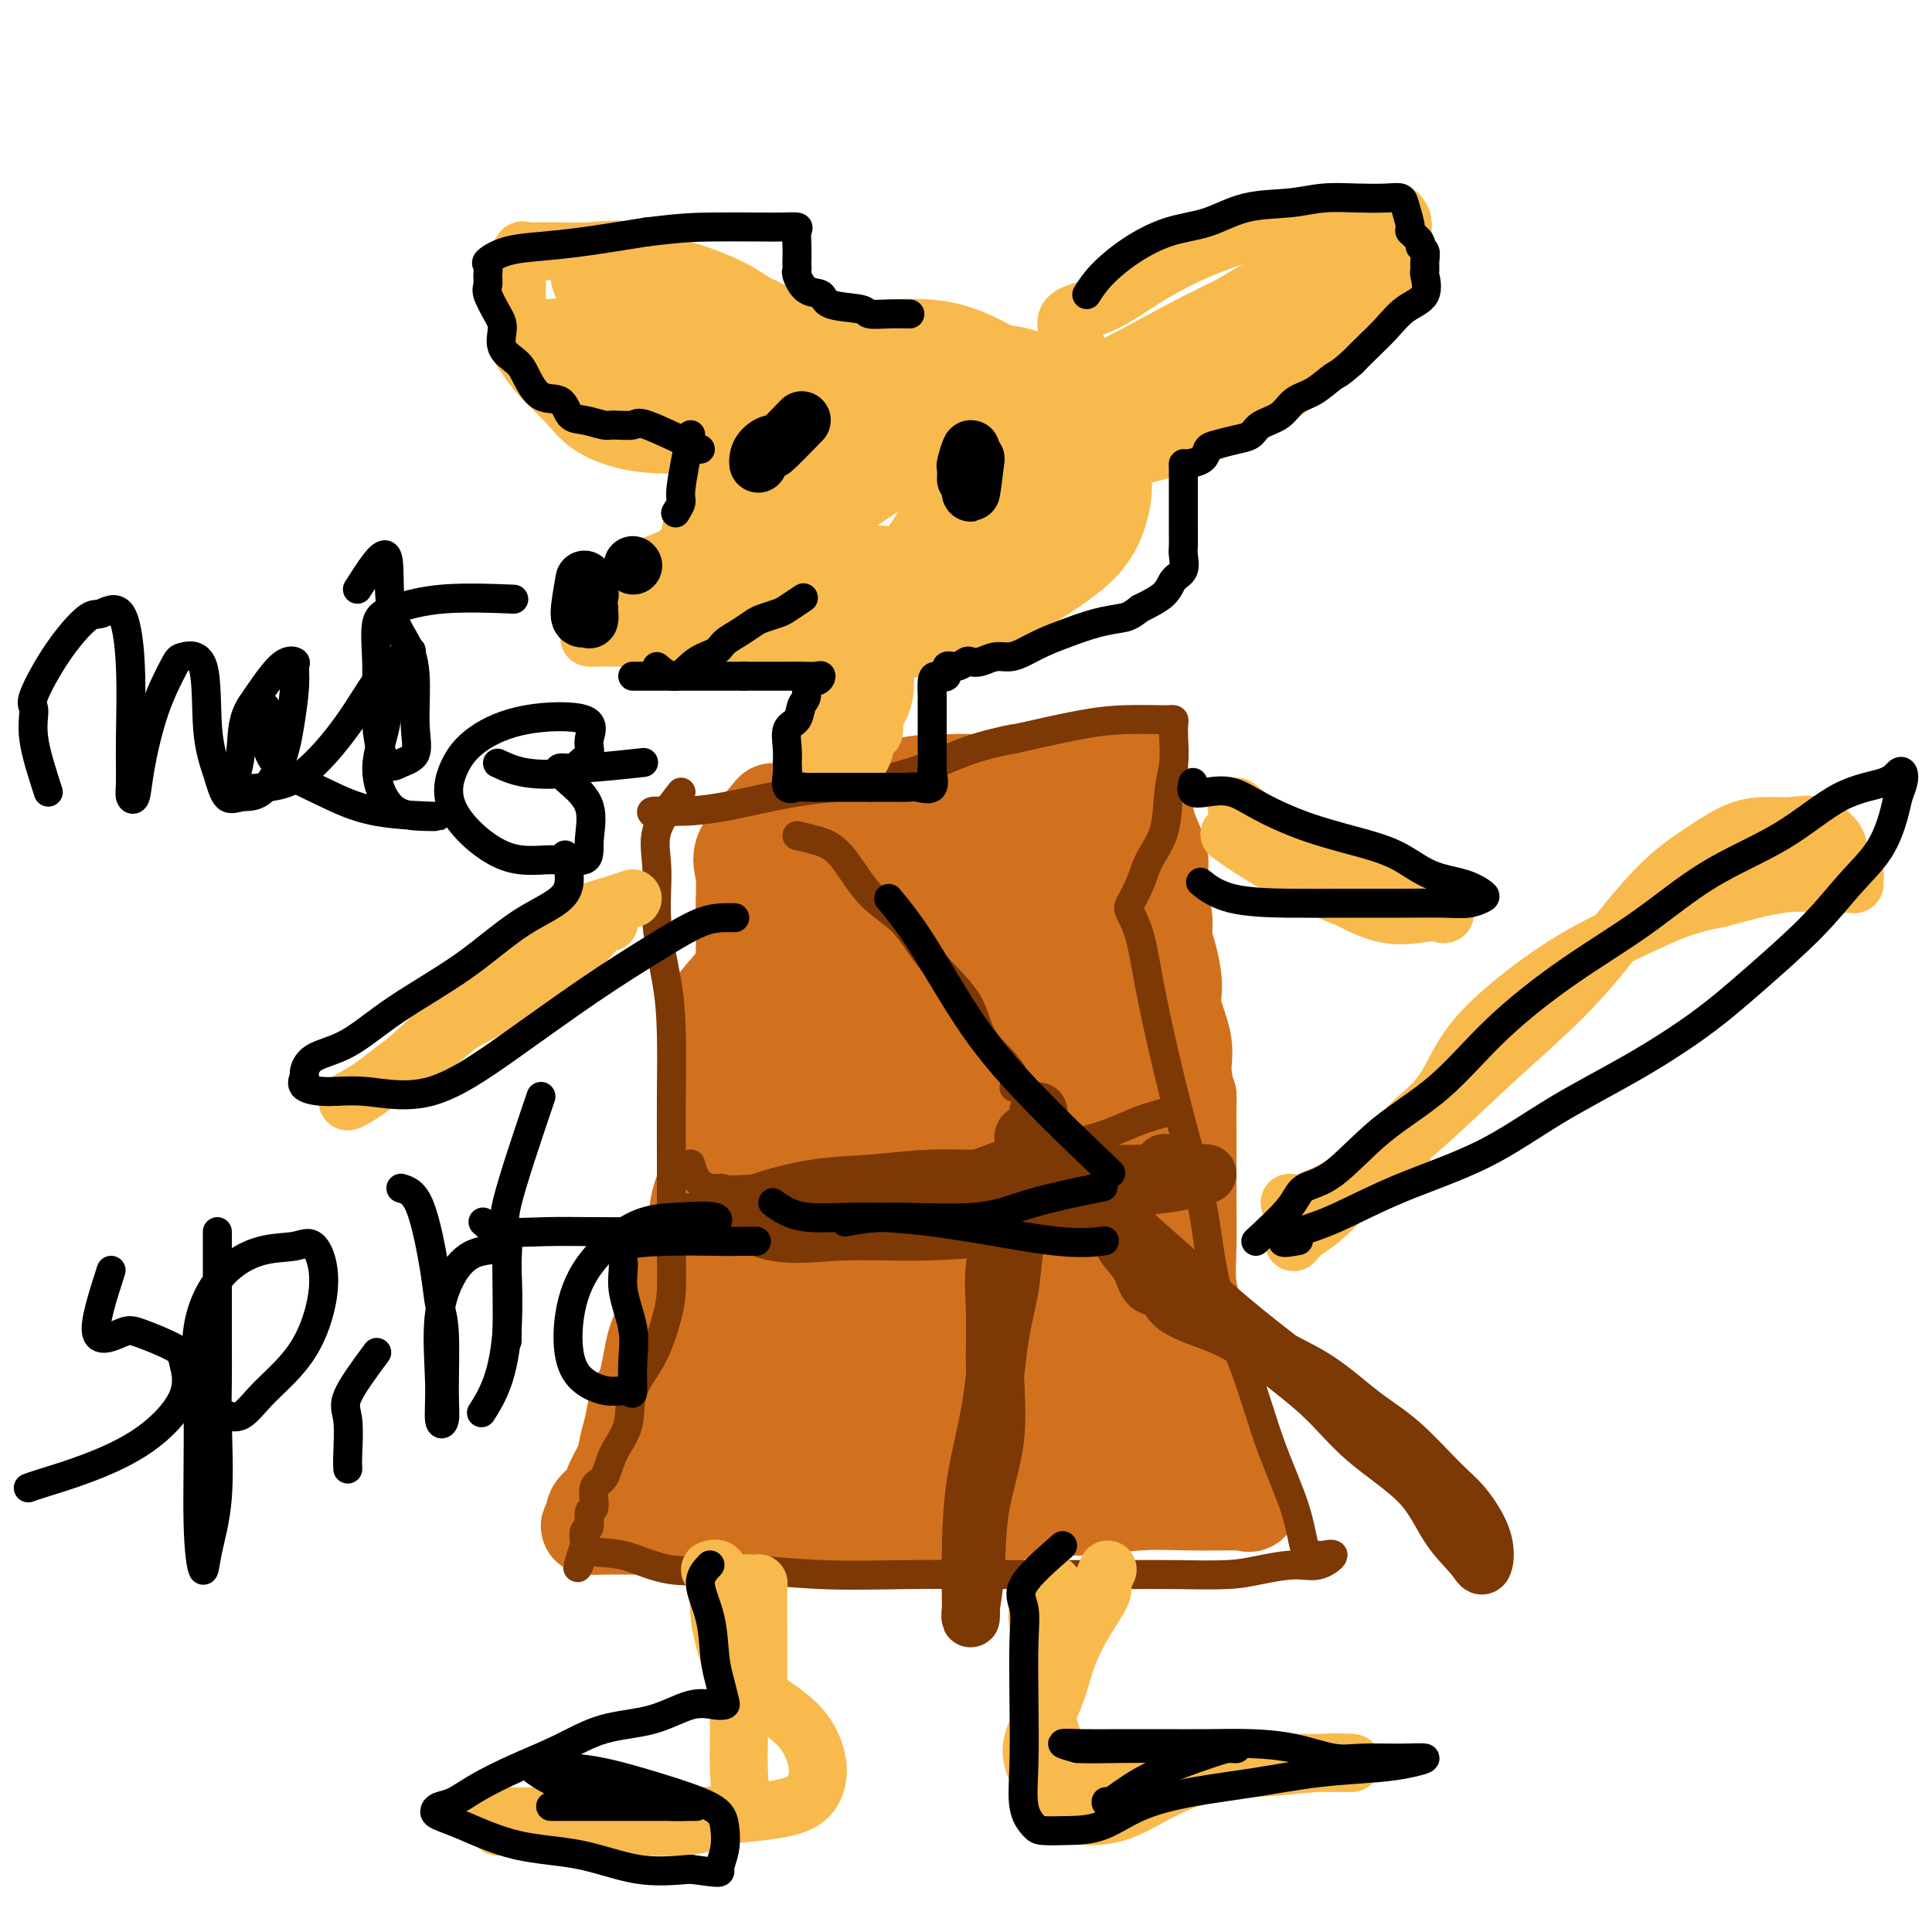 <svg viewBox='0 0 400 400' version='1.1' xmlns='http://www.w3.org/2000/svg' xmlns:xlink='http://www.w3.org/1999/xlink'><g fill='none' stroke='#D2711D' stroke-width='20' stroke-linecap='round' stroke-linejoin='round'><path d='M160,168c-2.538,2.996 -5.076,5.993 -6,8c-0.924,2.007 -0.235,3.025 0,5c0.235,1.975 0.017,4.906 0,8c-0.017,3.094 0.168,6.349 0,9c-0.168,2.651 -0.689,4.696 -1,7c-0.311,2.304 -0.412,4.866 -1,7c-0.588,2.134 -1.662,3.841 -2,6c-0.338,2.159 0.060,4.771 0,7c-0.060,2.229 -0.580,4.077 -1,6c-0.420,1.923 -0.742,3.921 -1,6c-0.258,2.079 -0.454,4.238 -1,6c-0.546,1.762 -1.443,3.128 -2,5c-0.557,1.872 -0.775,4.249 -1,6c-0.225,1.751 -0.456,2.876 -1,4c-0.544,1.124 -1.402,2.245 -2,3c-0.598,0.755 -0.938,1.143 -1,2c-0.062,0.857 0.152,2.185 0,3c-0.152,0.815 -0.671,1.119 -1,2c-0.329,0.881 -0.470,2.339 -1,4c-0.530,1.661 -1.450,3.524 -2,5c-0.550,1.476 -0.728,2.565 -1,4c-0.272,1.435 -0.636,3.218 -1,5'/><path d='M134,286c-2.417,7.306 -1.961,4.071 -2,4c-0.039,-0.071 -0.574,3.021 -1,5c-0.426,1.979 -0.743,2.844 -1,4c-0.257,1.156 -0.455,2.603 -1,4c-0.545,1.397 -1.437,2.745 -2,4c-0.563,1.255 -0.798,2.417 -1,3c-0.202,0.583 -0.372,0.587 -1,1c-0.628,0.413 -1.715,1.235 -2,2c-0.285,0.765 0.233,1.473 0,2c-0.233,0.527 -1.216,0.873 -1,1c0.216,0.127 1.631,0.034 3,0c1.369,-0.034 2.692,-0.009 4,0c1.308,0.009 2.601,0.002 5,0c2.399,-0.002 5.904,-0.001 9,0c3.096,0.001 5.781,0.000 9,0c3.219,-0.000 6.971,-0.000 11,0c4.029,0.000 8.336,0.000 12,0c3.664,-0.000 6.687,-0.000 9,0c2.313,0.000 3.918,0.001 6,0c2.082,-0.001 4.642,-0.002 6,0c1.358,0.002 1.513,0.009 2,0c0.487,-0.009 1.306,-0.033 2,0c0.694,0.033 1.264,0.124 2,0c0.736,-0.124 1.639,-0.464 3,-1c1.361,-0.536 3.181,-1.268 5,-2'/><path d='M210,313c3.078,-0.707 5.772,-0.974 8,-1c2.228,-0.026 3.991,0.189 7,0c3.009,-0.189 7.266,-0.784 11,-1c3.734,-0.216 6.946,-0.055 10,0c3.054,0.055 5.950,0.004 8,0c2.050,-0.004 3.253,0.039 4,0c0.747,-0.039 1.037,-0.159 1,0c-0.037,0.159 -0.400,0.599 -1,0c-0.600,-0.599 -1.437,-2.236 -2,-4c-0.563,-1.764 -0.854,-3.654 -2,-6c-1.146,-2.346 -3.148,-5.149 -4,-8c-0.852,-2.851 -0.554,-5.750 -1,-8c-0.446,-2.250 -1.636,-3.851 -2,-6c-0.364,-2.149 0.099,-4.846 0,-7c-0.099,-2.154 -0.758,-3.765 -1,-6c-0.242,-2.235 -0.065,-5.094 0,-8c0.065,-2.906 0.017,-5.859 0,-9c-0.017,-3.141 -0.005,-6.469 0,-9c0.005,-2.531 0.002,-4.266 0,-6'/><path d='M246,234c-0.085,-8.315 0.202,-6.602 0,-7c-0.202,-0.398 -0.894,-2.907 -1,-5c-0.106,-2.093 0.374,-3.770 0,-6c-0.374,-2.230 -1.602,-5.012 -2,-7c-0.398,-1.988 0.033,-3.181 0,-5c-0.033,-1.819 -0.531,-4.265 -1,-6c-0.469,-1.735 -0.908,-2.760 -1,-4c-0.092,-1.240 0.165,-2.697 0,-4c-0.165,-1.303 -0.752,-2.453 -1,-4c-0.248,-1.547 -0.156,-3.492 0,-5c0.156,-1.508 0.377,-2.577 0,-4c-0.377,-1.423 -1.353,-3.198 -2,-5c-0.647,-1.802 -0.965,-3.632 -1,-5c-0.035,-1.368 0.212,-2.276 0,-3c-0.212,-0.724 -0.882,-1.266 -1,-2c-0.118,-0.734 0.316,-1.661 0,-2c-0.316,-0.339 -1.380,-0.091 -2,0c-0.620,0.091 -0.794,0.024 -1,0c-0.206,-0.024 -0.444,-0.007 -1,0c-0.556,0.007 -1.432,0.002 -2,0c-0.568,-0.002 -0.830,-0.001 -1,0c-0.170,0.001 -0.249,0.001 -1,0c-0.751,-0.001 -2.174,-0.002 -3,0c-0.826,0.002 -1.056,0.008 -2,0c-0.944,-0.008 -2.601,-0.030 -4,0c-1.399,0.030 -2.541,0.113 -4,0c-1.459,-0.113 -3.236,-0.423 -5,0c-1.764,0.423 -3.514,1.577 -5,2c-1.486,0.423 -2.708,0.114 -4,0c-1.292,-0.114 -2.655,-0.033 -4,0c-1.345,0.033 -2.673,0.016 -4,0'/><path d='M193,162c-7.198,0.531 -3.692,0.859 -3,1c0.692,0.141 -1.431,0.094 -3,0c-1.569,-0.094 -2.584,-0.235 -3,0c-0.416,0.235 -0.233,0.848 -1,1c-0.767,0.152 -2.484,-0.155 -3,0c-0.516,0.155 0.170,0.774 0,1c-0.170,0.226 -1.197,0.061 -2,0c-0.803,-0.061 -1.381,-0.018 -2,0c-0.619,0.018 -1.280,0.012 -2,0c-0.720,-0.012 -1.500,-0.031 -2,0c-0.500,0.031 -0.722,0.111 -1,0c-0.278,-0.111 -0.613,-0.415 -1,0c-0.387,0.415 -0.825,1.547 -1,2c-0.175,0.453 -0.088,0.226 0,0'/><path d='M174,172c-2.817,1.648 -5.634,3.296 -7,5c-1.366,1.704 -1.283,3.464 -2,5c-0.717,1.536 -2.236,2.850 -3,4c-0.764,1.150 -0.772,2.138 -1,3c-0.228,0.862 -0.674,1.600 1,0c1.674,-1.600 5.469,-5.537 8,-8c2.531,-2.463 3.799,-3.453 5,-5c1.201,-1.547 2.333,-3.653 1,-2c-1.333,1.653 -5.133,7.064 -9,12c-3.867,4.936 -7.800,9.397 -11,13c-3.200,3.603 -5.666,6.348 -7,8c-1.334,1.652 -1.535,2.211 -2,3c-0.465,0.789 -1.192,1.808 1,0c2.192,-1.808 7.305,-6.442 13,-11c5.695,-4.558 11.973,-9.041 17,-13c5.027,-3.959 8.804,-7.394 12,-10c3.196,-2.606 5.811,-4.381 7,-5c1.189,-0.619 0.950,-0.080 1,0c0.050,0.080 0.388,-0.300 -2,3c-2.388,3.300 -7.502,10.279 -12,16c-4.498,5.721 -8.381,10.183 -12,14c-3.619,3.817 -6.974,6.989 -9,9c-2.026,2.011 -2.722,2.860 -1,1c1.722,-1.860 5.861,-6.430 10,-11'/><path d='M172,203c4.087,-3.837 9.806,-8.429 15,-13c5.194,-4.571 9.865,-9.121 14,-13c4.135,-3.879 7.736,-7.088 10,-9c2.264,-1.912 3.191,-2.529 4,-3c0.809,-0.471 1.498,-0.798 0,2c-1.498,2.798 -5.184,8.720 -10,15c-4.816,6.280 -10.761,12.919 -16,19c-5.239,6.081 -9.772,11.606 -13,16c-3.228,4.394 -5.150,7.657 -6,9c-0.850,1.343 -0.628,0.766 -1,1c-0.372,0.234 -1.337,1.278 1,-1c2.337,-2.278 7.975,-7.878 13,-13c5.025,-5.122 9.435,-9.766 14,-15c4.565,-5.234 9.284,-11.059 14,-16c4.716,-4.941 9.430,-8.999 12,-11c2.570,-2.001 2.996,-1.944 4,-2c1.004,-0.056 2.585,-0.225 0,4c-2.585,4.225 -9.335,12.844 -15,21c-5.665,8.156 -10.244,15.850 -15,23c-4.756,7.150 -9.688,13.755 -13,19c-3.312,5.245 -5.005,9.128 -5,10c0.005,0.872 1.708,-1.267 5,-5c3.292,-3.733 8.173,-9.059 12,-15c3.827,-5.941 6.598,-12.497 9,-18c2.402,-5.503 4.433,-9.952 6,-12c1.567,-2.048 2.668,-1.695 3,-2c0.332,-0.305 -0.107,-1.267 0,2c0.107,3.267 0.760,10.764 0,18c-0.760,7.236 -2.931,14.210 -4,20c-1.069,5.790 -1.034,10.395 -1,15'/><path d='M209,249c-0.715,10.536 -0.001,9.377 0,10c0.001,0.623 -0.710,3.027 0,3c0.710,-0.027 2.842,-2.486 5,-7c2.158,-4.514 4.344,-11.084 6,-19c1.656,-7.916 2.784,-17.177 4,-26c1.216,-8.823 2.522,-17.208 3,-24c0.478,-6.792 0.128,-11.991 0,-12c-0.128,-0.009 -0.034,5.174 0,11c0.034,5.826 0.009,12.297 0,20c-0.009,7.703 -0.002,16.639 0,26c0.002,9.361 0.001,19.146 0,28c-0.001,8.854 -0.000,16.777 0,23c0.000,6.223 -0.000,10.747 0,13c0.000,2.253 0.000,2.236 0,2c-0.000,-0.236 -0.001,-0.690 0,-5c0.001,-4.310 0.003,-12.475 0,-22c-0.003,-9.525 -0.011,-20.410 0,-31c0.011,-10.590 0.041,-20.883 0,-29c-0.041,-8.117 -0.154,-14.056 0,-15c0.154,-0.944 0.574,3.108 0,9c-0.574,5.892 -2.140,13.623 -3,22c-0.860,8.377 -1.012,17.398 -1,26c0.012,8.602 0.187,16.783 0,24c-0.187,7.217 -0.736,13.470 0,17c0.736,3.530 2.758,4.335 4,5c1.242,0.665 1.704,1.188 2,0c0.296,-1.188 0.426,-4.089 1,-9c0.574,-4.911 1.593,-11.832 2,-18c0.407,-6.168 0.204,-11.584 0,-17'/><path d='M232,254c0.365,-8.716 -1.224,-8.507 -2,-9c-0.776,-0.493 -0.739,-1.690 -1,0c-0.261,1.690 -0.820,6.266 -1,12c-0.180,5.734 0.021,12.626 0,18c-0.021,5.374 -0.262,9.231 0,13c0.262,3.769 1.028,7.449 2,9c0.972,1.551 2.150,0.971 3,1c0.850,0.029 1.374,0.666 1,0c-0.374,-0.666 -1.644,-2.635 -4,-5c-2.356,-2.365 -5.797,-5.127 -10,-9c-4.203,-3.873 -9.167,-8.856 -14,-12c-4.833,-3.144 -9.534,-4.448 -14,-5c-4.466,-0.552 -8.697,-0.352 -11,0c-2.303,0.352 -2.678,0.856 -3,3c-0.322,2.144 -0.590,5.928 0,9c0.590,3.072 2.037,5.433 5,7c2.963,1.567 7.440,2.339 11,3c3.560,0.661 6.201,1.211 9,0c2.799,-1.211 5.757,-4.183 7,-8c1.243,-3.817 0.773,-8.480 1,-13c0.227,-4.520 1.153,-8.898 -1,-13c-2.153,-4.102 -7.384,-7.928 -13,-10c-5.616,-2.072 -11.617,-2.389 -17,-2c-5.383,0.389 -10.149,1.484 -14,5c-3.851,3.516 -6.788,9.454 -8,15c-1.212,5.546 -0.698,10.699 -1,16c-0.302,5.301 -1.421,10.751 0,14c1.421,3.249 5.383,4.298 9,5c3.617,0.702 6.891,1.058 10,0c3.109,-1.058 6.055,-3.529 9,-6'/><path d='M185,292c2.752,-3.975 5.131,-10.912 7,-17c1.869,-6.088 3.228,-11.327 4,-18c0.772,-6.673 0.957,-14.781 0,-20c-0.957,-5.219 -3.057,-7.551 -6,-9c-2.943,-1.449 -6.730,-2.015 -10,0c-3.270,2.015 -6.025,6.612 -9,12c-2.975,5.388 -6.172,11.568 -8,18c-1.828,6.432 -2.289,13.117 -3,18c-0.711,4.883 -1.672,7.962 -2,10c-0.328,2.038 -0.023,3.033 2,4c2.023,0.967 5.763,1.906 10,-1c4.237,-2.906 8.970,-9.657 13,-16c4.030,-6.343 7.357,-12.276 9,-19c1.643,-6.724 1.601,-14.238 2,-20c0.399,-5.762 1.238,-9.774 -1,-12c-2.238,-2.226 -7.554,-2.668 -12,-1c-4.446,1.668 -8.021,5.445 -12,11c-3.979,5.555 -8.360,12.886 -12,20c-3.640,7.114 -6.539,14.010 -8,21c-1.461,6.990 -1.484,14.075 -2,19c-0.516,4.925 -1.527,7.691 0,9c1.527,1.309 5.590,1.161 9,1c3.410,-0.161 6.165,-0.334 10,-3c3.835,-2.666 8.750,-7.826 12,-13c3.250,-5.174 4.835,-10.362 6,-14c1.165,-3.638 1.912,-5.726 1,-6c-0.912,-0.274 -3.481,1.267 -7,4c-3.519,2.733 -7.986,6.659 -11,11c-3.014,4.341 -4.575,9.097 -6,12c-1.425,2.903 -2.712,3.951 -4,5'/><path d='M157,298c-1.625,2.850 -0.686,1.476 0,1c0.686,-0.476 1.119,-0.055 4,0c2.881,0.055 8.209,-0.257 14,-2c5.791,-1.743 12.045,-4.916 18,-7c5.955,-2.084 11.612,-3.077 16,-4c4.388,-0.923 7.506,-1.775 9,-2c1.494,-0.225 1.364,0.178 1,0c-0.364,-0.178 -0.962,-0.939 -4,0c-3.038,0.939 -8.517,3.576 -14,6c-5.483,2.424 -10.970,4.636 -16,7c-5.030,2.364 -9.604,4.879 -13,6c-3.396,1.121 -5.613,0.847 -7,1c-1.387,0.153 -1.944,0.732 -2,0c-0.056,-0.732 0.391,-2.774 2,-6c1.609,-3.226 4.382,-7.636 7,-13c2.618,-5.364 5.080,-11.684 7,-18c1.920,-6.316 3.298,-12.630 4,-18c0.702,-5.370 0.727,-9.798 1,-13c0.273,-3.202 0.793,-5.180 0,-6c-0.793,-0.820 -2.900,-0.483 -4,0c-1.100,0.483 -1.193,1.112 -2,4c-0.807,2.888 -2.327,8.034 -3,14c-0.673,5.966 -0.499,12.753 0,20c0.499,7.247 1.324,14.956 3,21c1.676,6.044 4.204,10.424 7,13c2.796,2.576 5.859,3.347 9,4c3.141,0.653 6.358,1.189 9,0c2.642,-1.189 4.708,-4.102 6,-8c1.292,-3.898 1.809,-8.780 2,-13c0.191,-4.220 0.054,-7.777 0,-10c-0.054,-2.223 -0.027,-3.111 0,-4'/><path d='M211,271c0.061,-2.923 -0.787,3.270 -1,8c-0.213,4.730 0.209,7.999 0,11c-0.209,3.001 -1.051,5.736 0,7c1.051,1.264 3.993,1.056 6,1c2.007,-0.056 3.077,0.038 5,0c1.923,-0.038 4.699,-0.208 6,-1c1.301,-0.792 1.127,-2.207 1,-3c-0.127,-0.793 -0.206,-0.966 0,-1c0.206,-0.034 0.699,0.071 -1,0c-1.699,-0.071 -5.590,-0.317 -9,0c-3.410,0.317 -6.341,1.197 -9,2c-2.659,0.803 -5.047,1.527 -6,2c-0.953,0.473 -0.472,0.694 -1,1c-0.528,0.306 -2.065,0.698 0,-1c2.065,-1.698 7.733,-5.485 10,-7c2.267,-1.515 1.134,-0.757 0,0'/></g>
<g fill='none' stroke='#7C3805' stroke-width='6' stroke-linecap='round' stroke-linejoin='round'><path d='M141,164c-2.127,2.729 -4.255,5.459 -5,8c-0.745,2.541 -0.109,4.895 0,8c0.109,3.105 -0.311,6.963 0,11c0.311,4.037 1.351,8.254 2,12c0.649,3.746 0.906,7.022 1,11c0.094,3.978 0.026,8.657 0,13c-0.026,4.343 -0.009,8.349 0,12c0.009,3.651 0.009,6.947 0,10c-0.009,3.053 -0.028,5.865 0,9c0.028,3.135 0.101,6.595 0,9c-0.101,2.405 -0.377,3.755 -1,6c-0.623,2.245 -1.594,5.386 -3,8c-1.406,2.614 -3.246,4.700 -4,7c-0.754,2.300 -0.421,4.813 -1,7c-0.579,2.187 -2.068,4.047 -3,6c-0.932,1.953 -1.306,3.998 -2,5c-0.694,1.002 -1.706,0.960 -2,2c-0.294,1.040 0.132,3.161 0,4c-0.132,0.839 -0.820,0.396 -1,1c-0.180,0.604 0.148,2.255 0,3c-0.148,0.745 -0.770,0.585 -1,1c-0.230,0.415 -0.066,1.404 0,2c0.066,0.596 0.033,0.798 0,1'/><path d='M121,320c-2.763,8.429 -0.670,3.000 0,1c0.670,-2.000 -0.083,-0.571 1,0c1.083,0.571 4.003,0.282 7,1c2.997,0.718 6.070,2.441 10,3c3.930,0.559 8.716,-0.046 14,0c5.284,0.046 11.067,0.745 17,1c5.933,0.255 12.017,0.068 18,0c5.983,-0.068 11.866,-0.018 17,0c5.134,0.018 9.518,0.002 14,0c4.482,-0.002 9.062,0.009 13,0c3.938,-0.009 7.235,-0.039 11,0c3.765,0.039 7.999,0.146 11,0c3.001,-0.146 4.769,-0.547 7,-1c2.231,-0.453 4.924,-0.959 7,-1c2.076,-0.041 3.534,0.381 5,0c1.466,-0.381 2.939,-1.566 3,-2c0.061,-0.434 -1.291,-0.117 -2,0c-0.709,0.117 -0.774,0.033 -1,0c-0.226,-0.033 -0.613,-0.017 -1,0'/><path d='M272,322c-1.016,-0.129 -1.557,-0.452 -2,-2c-0.443,-1.548 -0.789,-4.322 -2,-8c-1.211,-3.678 -3.289,-8.261 -5,-13c-1.711,-4.739 -3.056,-9.633 -5,-15c-1.944,-5.367 -4.489,-11.208 -6,-17c-1.511,-5.792 -1.990,-11.535 -3,-17c-1.010,-5.465 -2.551,-10.651 -4,-16c-1.449,-5.349 -2.807,-10.860 -4,-16c-1.193,-5.140 -2.222,-9.910 -3,-14c-0.778,-4.090 -1.304,-7.499 -2,-10c-0.696,-2.501 -1.563,-4.094 -2,-5c-0.437,-0.906 -0.444,-1.126 0,-2c0.444,-0.874 1.338,-2.403 2,-4c0.662,-1.597 1.092,-3.263 2,-5c0.908,-1.737 2.296,-3.544 3,-6c0.704,-2.456 0.725,-5.562 1,-8c0.275,-2.438 0.803,-4.208 1,-6c0.197,-1.792 0.063,-3.604 0,-5c-0.063,-1.396 -0.054,-2.374 0,-3c0.054,-0.626 0.152,-0.900 0,-1c-0.152,-0.100 -0.554,-0.025 -1,0c-0.446,0.025 -0.937,0.001 -1,0c-0.063,-0.001 0.303,0.020 -1,0c-1.303,-0.020 -4.274,-0.082 -7,0c-2.726,0.082 -5.207,0.309 -9,1c-3.793,0.691 -8.896,1.845 -14,3'/><path d='M210,153c-8.068,1.375 -11.738,3.311 -16,5c-4.262,1.689 -9.116,3.131 -14,4c-4.884,0.869 -9.799,1.165 -15,2c-5.201,0.835 -10.689,2.210 -15,3c-4.311,0.790 -7.444,0.995 -10,1c-2.556,0.005 -4.534,-0.191 -5,0c-0.466,0.191 0.581,0.769 1,1c0.419,0.231 0.209,0.116 0,0'/><path d='M143,241c0.582,2.125 1.165,4.251 4,5c2.835,0.749 7.923,0.123 13,0c5.077,-0.123 10.141,0.258 15,0c4.859,-0.258 9.511,-1.154 14,-2c4.489,-0.846 8.815,-1.642 13,-3c4.185,-1.358 8.229,-3.278 12,-4c3.771,-0.722 7.268,-0.245 11,-1c3.732,-0.755 7.697,-2.742 11,-4c3.303,-1.258 5.944,-1.788 7,-2c1.056,-0.212 0.528,-0.106 0,0'/></g>
<g fill='none' stroke='#7C3805' stroke-width='12' stroke-linecap='round' stroke-linejoin='round'><path d='M149,249c3.441,2.541 6.882,5.082 11,6c4.118,0.918 8.912,0.213 14,0c5.088,-0.213 10.471,0.066 16,0c5.529,-0.066 11.205,-0.476 16,-1c4.795,-0.524 8.708,-1.163 12,-2c3.292,-0.837 5.964,-1.874 9,-3c3.036,-1.126 6.437,-2.341 9,-3c2.563,-0.659 4.289,-0.763 6,-1c1.711,-0.237 3.406,-0.608 5,-1c1.594,-0.392 3.085,-0.804 3,-1c-0.085,-0.196 -1.748,-0.175 -4,0c-2.252,0.175 -5.093,0.505 -8,1c-2.907,0.495 -5.880,1.156 -9,2c-3.120,0.844 -6.386,1.872 -10,3c-3.614,1.128 -7.578,2.355 -12,3c-4.422,0.645 -9.304,0.709 -14,1c-4.696,0.291 -9.205,0.811 -13,1c-3.795,0.189 -6.876,0.048 -10,0c-3.124,-0.048 -6.291,-0.003 -9,0c-2.709,0.003 -4.960,-0.038 -7,0c-2.040,0.038 -3.869,0.154 -5,0c-1.131,-0.154 -1.566,-0.577 -2,-1'/><path d='M147,253c-9.617,0.148 -3.659,0.019 -2,0c1.659,-0.019 -0.981,0.073 -1,0c-0.019,-0.073 2.582,-0.311 5,-1c2.418,-0.689 4.651,-1.830 8,-3c3.349,-1.170 7.813,-2.370 12,-3c4.187,-0.630 8.098,-0.691 12,-1c3.902,-0.309 7.797,-0.867 12,-1c4.203,-0.133 8.716,0.160 13,0c4.284,-0.160 8.339,-0.773 12,-1c3.661,-0.227 6.928,-0.068 10,0c3.072,0.068 5.947,0.046 8,0c2.053,-0.046 3.282,-0.115 4,0c0.718,0.115 0.924,0.416 1,0c0.076,-0.416 0.022,-1.547 0,-2c-0.022,-0.453 -0.011,-0.226 0,0'/><path d='M209,250c-1.274,4.214 -2.548,8.427 -3,12c-0.452,3.573 -0.082,6.504 0,10c0.082,3.496 -0.125,7.555 0,12c0.125,4.445 0.584,9.274 0,14c-0.584,4.726 -2.209,9.349 -3,14c-0.791,4.651 -0.748,9.328 -1,13c-0.252,3.672 -0.798,6.337 -1,8c-0.202,1.663 -0.058,2.322 0,2c0.058,-0.322 0.032,-1.626 0,-4c-0.032,-2.374 -0.068,-5.818 0,-10c0.068,-4.182 0.242,-9.101 1,-14c0.758,-4.899 2.102,-9.778 3,-15c0.898,-5.222 1.350,-10.785 2,-15c0.650,-4.215 1.499,-7.081 2,-10c0.501,-2.919 0.656,-5.892 1,-8c0.344,-2.108 0.877,-3.350 1,-5c0.123,-1.650 -0.165,-3.707 0,-6c0.165,-2.293 0.782,-4.822 1,-7c0.218,-2.178 0.038,-4.007 0,-5c-0.038,-0.993 0.067,-1.152 0,-1c-0.067,0.152 -0.305,0.615 0,1c0.305,0.385 1.152,0.693 2,1'/><path d='M214,237c2.002,-14.416 0.507,-2.455 0,2c-0.507,4.455 -0.026,1.405 1,1c1.026,-0.405 2.598,1.834 4,3c1.402,1.166 2.635,1.260 5,3c2.365,1.740 5.863,5.126 9,8c3.137,2.874 5.915,5.234 9,8c3.085,2.766 6.478,5.937 10,9c3.522,3.063 7.175,6.019 11,9c3.825,2.981 7.823,5.988 11,9c3.177,3.012 5.534,6.030 9,9c3.466,2.970 8.042,5.894 11,9c2.958,3.106 4.297,6.396 6,9c1.703,2.604 3.768,4.521 5,6c1.232,1.479 1.630,2.518 2,2c0.370,-0.518 0.710,-2.593 0,-5c-0.710,-2.407 -2.472,-5.147 -4,-7c-1.528,-1.853 -2.821,-2.819 -5,-5c-2.179,-2.181 -5.242,-5.578 -8,-8c-2.758,-2.422 -5.211,-3.870 -8,-6c-2.789,-2.130 -5.914,-4.943 -9,-7c-3.086,-2.057 -6.135,-3.357 -9,-5c-2.865,-1.643 -5.548,-3.628 -8,-5c-2.452,-1.372 -4.672,-2.131 -7,-3c-2.328,-0.869 -4.764,-1.850 -6,-3c-1.236,-1.150 -1.273,-2.471 -2,-3c-0.727,-0.529 -2.143,-0.265 -3,-1c-0.857,-0.735 -1.154,-2.467 -2,-4c-0.846,-1.533 -2.242,-2.867 -3,-4c-0.758,-1.133 -0.879,-2.067 -1,-3'/><path d='M232,255c-2.155,-2.714 -2.042,-2.000 -2,-2c0.042,0.000 0.012,-0.714 0,-1c-0.012,-0.286 -0.006,-0.143 0,0'/></g>
<g fill='none' stroke='#7C3805' stroke-width='6' stroke-linecap='round' stroke-linejoin='round'><path d='M165,173c1.259,0.291 2.518,0.581 4,1c1.482,0.419 3.188,0.966 5,3c1.812,2.034 3.730,5.555 6,8c2.270,2.445 4.894,3.816 7,6c2.106,2.184 3.696,5.183 6,8c2.304,2.817 5.321,5.452 7,8c1.679,2.548 2.019,5.009 3,7c0.981,1.991 2.603,3.513 4,5c1.397,1.487 2.568,2.939 3,4c0.432,1.061 0.123,1.732 0,2c-0.123,0.268 -0.062,0.134 0,0'/></g>
<g fill='none' stroke='#F8BA4D' stroke-width='12' stroke-linecap='round' stroke-linejoin='round'><path d='M194,86c-5.485,-5.937 -10.970,-11.874 -14,-14c-3.030,-2.126 -3.604,-0.442 -5,0c-1.396,0.442 -3.615,-0.357 -6,1c-2.385,1.357 -4.935,4.870 -8,8c-3.065,3.130 -6.646,5.876 -9,9c-2.354,3.124 -3.482,6.626 -5,10c-1.518,3.374 -3.424,6.620 -4,10c-0.576,3.380 0.180,6.893 0,10c-0.180,3.107 -1.296,5.808 0,8c1.296,2.192 5.005,3.874 9,5c3.995,1.126 8.276,1.695 13,2c4.724,0.305 9.889,0.346 16,0c6.111,-0.346 13.167,-1.077 19,-3c5.833,-1.923 10.444,-5.036 15,-8c4.556,-2.964 9.059,-5.780 12,-9c2.941,-3.220 4.321,-6.846 5,-10c0.679,-3.154 0.658,-5.836 0,-9c-0.658,-3.164 -1.953,-6.810 -5,-10c-3.047,-3.190 -7.844,-5.925 -13,-9c-5.156,-3.075 -10.669,-6.489 -16,-8c-5.331,-1.511 -10.478,-1.120 -15,-1c-4.522,0.120 -8.419,-0.031 -12,0c-3.581,0.031 -6.846,0.246 -9,2c-2.154,1.754 -3.195,5.049 -4,8c-0.805,2.951 -1.373,5.557 -2,9c-0.627,3.443 -1.314,7.721 -2,12'/><path d='M154,99c-1.196,6.303 -0.187,7.560 0,10c0.187,2.440 -0.447,6.064 0,8c0.447,1.936 1.977,2.184 4,3c2.023,0.816 4.540,2.199 8,3c3.460,0.801 7.862,1.018 12,0c4.138,-1.018 8.012,-3.272 12,-6c3.988,-2.728 8.090,-5.930 12,-9c3.910,-3.070 7.628,-6.006 10,-9c2.372,-2.994 3.398,-6.044 4,-9c0.602,-2.956 0.779,-5.819 0,-8c-0.779,-2.181 -2.515,-3.681 -6,-5c-3.485,-1.319 -8.721,-2.457 -14,-3c-5.279,-0.543 -10.602,-0.491 -15,0c-4.398,0.491 -7.871,1.419 -11,3c-3.129,1.581 -5.913,3.814 -8,7c-2.087,3.186 -3.475,7.325 -4,11c-0.525,3.675 -0.186,6.887 0,10c0.186,3.113 0.220,6.129 0,9c-0.220,2.871 -0.694,5.598 0,8c0.694,2.402 2.556,4.481 5,6c2.444,1.519 5.469,2.480 9,3c3.531,0.520 7.567,0.599 12,0c4.433,-0.599 9.262,-1.876 13,-4c3.738,-2.124 6.386,-5.095 9,-9c2.614,-3.905 5.193,-8.746 6,-12c0.807,-3.254 -0.157,-4.922 0,-7c0.157,-2.078 1.434,-4.565 0,-6c-1.434,-1.435 -5.580,-1.818 -10,-2c-4.420,-0.182 -9.113,-0.164 -13,0c-3.887,0.164 -6.968,0.476 -10,2c-3.032,1.524 -6.016,4.262 -9,7'/><path d='M170,100c-4.085,2.373 -4.798,3.805 -5,6c-0.202,2.195 0.105,5.154 0,8c-0.105,2.846 -0.623,5.581 0,8c0.623,2.419 2.389,4.524 5,6c2.611,1.476 6.069,2.324 10,3c3.931,0.676 8.337,1.180 13,0c4.663,-1.180 9.584,-4.042 14,-8c4.416,-3.958 8.326,-9.010 11,-13c2.674,-3.990 4.113,-6.919 5,-10c0.887,-3.081 1.223,-6.314 0,-8c-1.223,-1.686 -4.005,-1.825 -8,-2c-3.995,-0.175 -9.203,-0.388 -14,0c-4.797,0.388 -9.184,1.375 -13,3c-3.816,1.625 -7.062,3.888 -9,6c-1.938,2.112 -2.567,4.073 -3,6c-0.433,1.927 -0.668,3.821 0,6c0.668,2.179 2.240,4.643 5,6c2.760,1.357 6.710,1.608 11,2c4.290,0.392 8.921,0.926 13,0c4.079,-0.926 7.608,-3.313 11,-6c3.392,-2.687 6.649,-5.674 8,-8c1.351,-2.326 0.798,-3.992 1,-6c0.202,-2.008 1.161,-4.360 -1,-6c-2.161,-1.640 -7.442,-2.569 -13,-3c-5.558,-0.431 -11.394,-0.364 -17,0c-5.606,0.364 -10.983,1.024 -15,3c-4.017,1.976 -6.673,5.267 -9,8c-2.327,2.733 -4.325,4.908 -5,7c-0.675,2.092 -0.028,4.102 0,6c0.028,1.898 -0.563,3.685 1,5c1.563,1.315 5.282,2.157 9,3'/><path d='M175,122c3.451,0.752 7.580,1.131 12,0c4.420,-1.131 9.131,-3.771 13,-7c3.869,-3.229 6.897,-7.046 10,-11c3.103,-3.954 6.280,-8.044 8,-12c1.720,-3.956 1.983,-7.777 1,-11c-0.983,-3.223 -3.211,-5.847 -7,-7c-3.789,-1.153 -9.139,-0.835 -15,-1c-5.861,-0.165 -12.231,-0.812 -17,1c-4.769,1.812 -7.935,6.084 -11,10c-3.065,3.916 -6.028,7.474 -7,11c-0.972,3.526 0.047,7.018 0,10c-0.047,2.982 -1.162,5.454 0,8c1.162,2.546 4.599,5.167 8,6c3.401,0.833 6.765,-0.122 10,0c3.235,0.122 6.340,1.321 10,0c3.660,-1.321 7.873,-5.161 11,-9c3.127,-3.839 5.166,-7.677 6,-11c0.834,-3.323 0.464,-6.130 0,-9c-0.464,-2.870 -1.020,-5.802 -4,-7c-2.980,-1.198 -8.384,-0.663 -13,-1c-4.616,-0.337 -8.443,-1.546 -12,0c-3.557,1.546 -6.845,5.847 -9,10c-2.155,4.153 -3.179,8.159 -4,12c-0.821,3.841 -1.440,7.517 -2,10c-0.560,2.483 -1.060,3.774 0,5c1.060,1.226 3.681,2.387 6,3c2.319,0.613 4.337,0.678 7,0c2.663,-0.678 5.972,-2.099 9,-5c3.028,-2.901 5.777,-7.281 8,-11c2.223,-3.719 3.921,-6.777 5,-9c1.079,-2.223 1.540,-3.612 2,-5'/><path d='M200,92c2.382,-4.052 0.836,-1.682 0,-1c-0.836,0.682 -0.964,-0.323 -2,0c-1.036,0.323 -2.982,1.972 -6,4c-3.018,2.028 -7.108,4.433 -11,7c-3.892,2.567 -7.587,5.297 -11,8c-3.413,2.703 -6.544,5.378 -10,7c-3.456,1.622 -7.237,2.189 -10,3c-2.763,0.811 -4.510,1.865 -6,3c-1.490,1.135 -2.724,2.349 -4,3c-1.276,0.651 -2.593,0.738 -4,1c-1.407,0.262 -2.904,0.697 -4,1c-1.096,0.303 -1.792,0.473 -3,1c-1.208,0.527 -2.928,1.409 -4,2c-1.072,0.591 -1.498,0.890 -2,1c-0.502,0.110 -1.082,0.031 -1,0c0.082,-0.031 0.825,-0.015 3,0c2.175,0.015 5.783,0.028 10,0c4.217,-0.028 9.042,-0.096 15,-1c5.958,-0.904 13.049,-2.642 19,-4c5.951,-1.358 10.763,-2.336 15,-4c4.237,-1.664 7.901,-4.014 10,-5c2.099,-0.986 2.634,-0.606 3,-1c0.366,-0.394 0.564,-1.560 0,-2c-0.564,-0.440 -1.892,-0.154 -4,0c-2.108,0.154 -4.998,0.175 -8,0c-3.002,-0.175 -6.116,-0.547 -10,0c-3.884,0.547 -8.538,2.013 -13,4c-4.462,1.987 -8.731,4.493 -13,7'/><path d='M149,126c-5.909,2.196 -7.680,2.185 -10,3c-2.320,0.815 -5.189,2.455 -7,3c-1.811,0.545 -2.563,-0.006 -2,0c0.563,0.006 2.443,0.570 4,0c1.557,-0.570 2.791,-2.273 5,-4c2.209,-1.727 5.393,-3.476 8,-5c2.607,-1.524 4.639,-2.821 7,-5c2.361,-2.179 5.052,-5.238 7,-7c1.948,-1.762 3.153,-2.226 4,-3c0.847,-0.774 1.336,-1.856 2,-3c0.664,-1.144 1.503,-2.348 2,-3c0.497,-0.652 0.651,-0.751 0,-1c-0.651,-0.249 -2.106,-0.647 -4,0c-1.894,0.647 -4.226,2.341 -7,4c-2.774,1.659 -5.989,3.284 -9,5c-3.011,1.716 -5.817,3.522 -9,5c-3.183,1.478 -6.741,2.629 -9,4c-2.259,1.371 -3.217,2.961 -4,4c-0.783,1.039 -1.391,1.528 -1,1c0.391,-0.528 1.782,-2.072 5,-4c3.218,-1.928 8.265,-4.238 13,-7c4.735,-2.762 9.159,-5.974 14,-9c4.841,-3.026 10.097,-5.864 14,-8c3.903,-2.136 6.451,-3.568 9,-5'/><path d='M181,91c9.161,-5.603 5.063,-3.611 3,-3c-2.063,0.611 -2.092,-0.157 -4,0c-1.908,0.157 -5.695,1.241 -9,3c-3.305,1.759 -6.128,4.195 -9,6c-2.872,1.805 -5.794,2.981 -8,5c-2.206,2.019 -3.698,4.881 -6,7c-2.302,2.119 -5.415,3.495 -7,5c-1.585,1.505 -1.643,3.138 -2,4c-0.357,0.862 -1.013,0.953 -1,1c0.013,0.047 0.696,0.051 2,-1c1.304,-1.051 3.230,-3.157 4,-4c0.770,-0.843 0.385,-0.421 0,0'/><path d='M170,75c-2.919,-3.533 -5.837,-7.067 -8,-9c-2.163,-1.933 -3.570,-2.267 -5,-3c-1.430,-0.733 -2.882,-1.867 -5,-3c-2.118,-1.133 -4.901,-2.265 -7,-3c-2.099,-0.735 -3.515,-1.072 -6,-2c-2.485,-0.928 -6.038,-2.447 -9,-3c-2.962,-0.553 -5.333,-0.142 -8,0c-2.667,0.142 -5.629,0.013 -8,0c-2.371,-0.013 -4.152,0.088 -5,0c-0.848,-0.088 -0.763,-0.367 -1,0c-0.237,0.367 -0.795,1.380 -1,2c-0.205,0.620 -0.058,0.846 0,2c0.058,1.154 0.027,3.234 0,5c-0.027,1.766 -0.050,3.218 0,5c0.050,1.782 0.174,3.896 1,6c0.826,2.104 2.353,4.200 4,6c1.647,1.800 3.414,3.306 5,5c1.586,1.694 2.993,3.577 5,5c2.007,1.423 4.616,2.385 7,3c2.384,0.615 4.544,0.882 7,1c2.456,0.118 5.208,0.088 8,0c2.792,-0.088 5.624,-0.234 8,-1c2.376,-0.766 4.297,-2.154 6,-3c1.703,-0.846 3.189,-1.151 4,-2c0.811,-0.849 0.946,-2.243 1,-3c0.054,-0.757 0.027,-0.879 0,-1'/><path d='M163,82c1.658,-2.052 0.302,-2.681 -2,-3c-2.302,-0.319 -5.552,-0.328 -9,-1c-3.448,-0.672 -7.094,-2.007 -11,-3c-3.906,-0.993 -8.070,-1.642 -12,-2c-3.930,-0.358 -7.625,-0.423 -11,-1c-3.375,-0.577 -6.429,-1.666 -8,-2c-1.571,-0.334 -1.659,0.085 -2,0c-0.341,-0.085 -0.934,-0.675 -1,0c-0.066,0.675 0.394,2.614 3,5c2.606,2.386 7.359,5.217 11,8c3.641,2.783 6.169,5.517 10,7c3.831,1.483 8.964,1.714 13,2c4.036,0.286 6.976,0.626 9,1c2.024,0.374 3.132,0.781 4,0c0.868,-0.781 1.495,-2.749 0,-5c-1.495,-2.251 -5.113,-4.786 -9,-7c-3.887,-2.214 -8.043,-4.106 -12,-6c-3.957,-1.894 -7.716,-3.788 -11,-5c-3.284,-1.212 -6.093,-1.741 -8,-2c-1.907,-0.259 -2.910,-0.248 -3,0c-0.090,0.248 0.734,0.732 2,2c1.266,1.268 2.973,3.318 5,5c2.027,1.682 4.375,2.995 6,4c1.625,1.005 2.527,1.703 4,2c1.473,0.297 3.519,0.193 5,0c1.481,-0.193 2.399,-0.475 3,-2c0.601,-1.525 0.886,-4.293 1,-7c0.114,-2.707 0.057,-5.354 0,-8'/><path d='M140,64c0.778,-4.064 0.722,-5.723 -1,-7c-1.722,-1.277 -5.109,-2.173 -7,-3c-1.891,-0.827 -2.284,-1.586 -3,-2c-0.716,-0.414 -1.753,-0.481 -2,0c-0.247,0.481 0.296,1.512 0,3c-0.296,1.488 -1.430,3.432 0,6c1.430,2.568 5.426,5.760 8,8c2.574,2.240 3.727,3.529 6,5c2.273,1.471 5.667,3.123 8,4c2.333,0.877 3.606,0.977 5,1c1.394,0.023 2.909,-0.033 4,0c1.091,0.033 1.756,0.153 2,0c0.244,-0.153 0.066,-0.580 0,-1c-0.066,-0.420 -0.019,-0.834 0,-1c0.019,-0.166 0.009,-0.083 0,0'/><path d='M223,72c-1.410,-2.337 -2.820,-4.674 -2,-6c0.820,-1.326 3.872,-1.641 7,-3c3.128,-1.359 6.334,-3.760 10,-6c3.666,-2.240 7.792,-4.317 12,-6c4.208,-1.683 8.498,-2.971 13,-4c4.502,-1.029 9.216,-1.800 13,-2c3.784,-0.200 6.637,0.171 9,0c2.363,-0.171 4.237,-0.884 5,0c0.763,0.884 0.416,3.366 0,6c-0.416,2.634 -0.901,5.419 -3,9c-2.099,3.581 -5.814,7.956 -10,12c-4.186,4.044 -8.845,7.755 -14,11c-5.155,3.245 -10.807,6.022 -16,8c-5.193,1.978 -9.927,3.156 -14,4c-4.073,0.844 -7.485,1.355 -10,1c-2.515,-0.355 -4.132,-1.575 -5,-3c-0.868,-1.425 -0.987,-3.054 0,-5c0.987,-1.946 3.080,-4.208 7,-7c3.920,-2.792 9.666,-6.115 15,-9c5.334,-2.885 10.256,-5.333 15,-8c4.744,-2.667 9.310,-5.555 13,-7c3.690,-1.445 6.505,-1.448 6,-1c-0.505,0.448 -4.331,1.347 -9,3c-4.669,1.653 -10.180,4.060 -16,7c-5.820,2.940 -11.949,6.411 -17,9c-5.051,2.589 -9.026,4.294 -13,6'/><path d='M219,81c-9.526,4.281 -5.842,2.483 -5,2c0.842,-0.483 -1.158,0.350 1,0c2.158,-0.350 8.473,-1.882 15,-5c6.527,-3.118 13.266,-7.822 20,-12c6.734,-4.178 13.461,-7.829 19,-11c5.539,-3.171 9.889,-5.862 14,-8c4.111,-2.138 7.984,-3.724 6,-2c-1.984,1.724 -9.826,6.759 -17,12c-7.174,5.241 -13.682,10.689 -20,15c-6.318,4.311 -12.446,7.485 -18,11c-5.554,3.515 -10.533,7.371 -13,9c-2.467,1.629 -2.422,1.030 -2,1c0.422,-0.030 1.220,0.508 5,-2c3.780,-2.508 10.541,-8.060 17,-13c6.459,-4.940 12.616,-9.266 18,-14c5.384,-4.734 9.996,-9.876 14,-13c4.004,-3.124 7.400,-4.231 9,-5c1.600,-0.769 1.406,-1.199 1,0c-0.406,1.199 -1.022,4.027 -5,8c-3.978,3.973 -11.319,9.090 -17,14c-5.681,4.910 -9.703,9.614 -14,14c-4.297,4.386 -8.869,8.453 -11,10c-2.131,1.547 -1.821,0.575 -2,1c-0.179,0.425 -0.848,2.247 2,0c2.848,-2.247 9.213,-8.563 15,-14c5.787,-5.437 10.994,-9.993 16,-14c5.006,-4.007 9.809,-7.463 14,-10c4.191,-2.537 7.769,-4.153 8,-4c0.231,0.153 -2.884,2.077 -6,4'/><path d='M283,55c-3.374,2.479 -8.809,6.675 -14,11c-5.191,4.325 -10.137,8.778 -15,13c-4.863,4.222 -9.643,8.213 -14,11c-4.357,2.787 -8.289,4.371 -10,5c-1.711,0.629 -1.199,0.304 -1,0c0.199,-0.304 0.084,-0.588 0,-2c-0.084,-1.412 -0.138,-3.951 0,-6c0.138,-2.049 0.469,-3.609 -1,-5c-1.469,-1.391 -4.736,-2.614 -8,-3c-3.264,-0.386 -6.524,0.064 -11,0c-4.476,-0.064 -10.169,-0.641 -16,0c-5.831,0.641 -11.801,2.500 -17,4c-5.199,1.500 -9.627,2.640 -14,3c-4.373,0.360 -8.690,-0.059 -12,0c-3.310,0.059 -5.612,0.598 -7,0c-1.388,-0.598 -1.862,-2.333 -2,-4c-0.138,-1.667 0.060,-3.267 0,-4c-0.060,-0.733 -0.377,-0.601 0,-1c0.377,-0.399 1.450,-1.330 3,-2c1.550,-0.670 3.578,-1.081 6,0c2.422,1.081 5.237,3.652 8,6c2.763,2.348 5.472,4.474 7,6c1.528,1.526 1.875,2.454 2,3c0.125,0.546 0.029,0.711 0,1c-0.029,0.289 0.010,0.703 -1,0c-1.010,-0.703 -3.067,-2.521 -6,-5c-2.933,-2.479 -6.742,-5.617 -10,-8c-3.258,-2.383 -5.966,-4.010 -9,-6c-3.034,-1.990 -6.394,-4.344 -9,-6c-2.606,-1.656 -4.459,-2.616 -6,-3c-1.541,-0.384 -2.771,-0.192 -4,0'/><path d='M122,63c-1.693,-0.128 -0.925,1.052 1,3c1.925,1.948 5.008,4.665 8,7c2.992,2.335 5.894,4.287 9,5c3.106,0.713 6.415,0.187 9,0c2.585,-0.187 4.446,-0.033 5,0c0.554,0.033 -0.200,-0.054 0,-1c0.200,-0.946 1.353,-2.750 0,-5c-1.353,-2.250 -5.213,-4.946 -9,-7c-3.787,-2.054 -7.500,-3.467 -11,-5c-3.500,-1.533 -6.787,-3.187 -9,-4c-2.213,-0.813 -3.353,-0.784 -4,-1c-0.647,-0.216 -0.801,-0.676 -1,0c-0.199,0.676 -0.445,2.489 1,5c1.445,2.511 4.579,5.719 8,9c3.421,3.281 7.130,6.634 11,10c3.870,3.366 7.901,6.744 13,9c5.099,2.256 11.266,3.389 16,4c4.734,0.611 8.034,0.700 11,1c2.966,0.300 5.598,0.810 7,0c1.402,-0.810 1.574,-2.939 1,-5c-0.574,-2.061 -1.893,-4.054 -5,-6c-3.107,-1.946 -8.001,-3.845 -12,-5c-3.999,-1.155 -7.103,-1.567 -10,-2c-2.897,-0.433 -5.588,-0.886 -5,0c0.588,0.886 4.454,3.110 6,4c1.546,0.890 0.773,0.445 0,0'/><path d='M267,249c0.247,0.427 0.495,0.854 3,0c2.505,-0.854 7.269,-2.990 12,-6c4.731,-3.010 9.431,-6.895 14,-11c4.569,-4.105 9.006,-8.432 14,-13c4.994,-4.568 10.543,-9.378 15,-14c4.457,-4.622 7.822,-9.057 11,-13c3.178,-3.943 6.169,-7.396 9,-10c2.831,-2.604 5.502,-4.360 8,-6c2.498,-1.640 4.824,-3.162 7,-4c2.176,-0.838 4.203,-0.990 6,-1c1.797,-0.010 3.364,0.123 5,0c1.636,-0.123 3.342,-0.503 5,0c1.658,0.503 3.267,1.889 4,3c0.733,1.111 0.589,1.948 1,3c0.411,1.052 1.378,2.320 2,3c0.622,0.680 0.900,0.771 1,1c0.100,0.229 0.021,0.595 0,1c-0.021,0.405 0.017,0.849 0,1c-0.017,0.151 -0.087,0.010 -1,0c-0.913,-0.010 -2.669,0.113 -5,0c-2.331,-0.113 -5.237,-0.461 -9,0c-3.763,0.461 -8.381,1.730 -13,3'/><path d='M356,186c-7.052,1.284 -10.683,2.995 -15,5c-4.317,2.005 -9.322,4.303 -14,7c-4.678,2.697 -9.029,5.794 -13,9c-3.971,3.206 -7.562,6.520 -10,10c-2.438,3.480 -3.723,7.126 -6,10c-2.277,2.874 -5.545,4.976 -7,7c-1.455,2.024 -1.096,3.970 -1,5c0.096,1.030 -0.070,1.144 0,1c0.070,-0.144 0.377,-0.544 0,-1c-0.377,-0.456 -1.439,-0.966 -3,0c-1.561,0.966 -3.620,3.408 -6,6c-2.380,2.592 -5.081,5.334 -7,7c-1.919,1.666 -3.055,2.256 -4,3c-0.945,0.744 -1.699,1.641 -2,2c-0.301,0.359 -0.151,0.179 0,0'/><path d='M180,136c-3.378,3.903 -6.755,7.805 -8,11c-1.245,3.195 -0.357,5.681 0,7c0.357,1.319 0.184,1.470 0,2c-0.184,0.530 -0.378,1.440 0,2c0.378,0.560 1.328,0.770 2,1c0.672,0.230 1.066,0.479 2,0c0.934,-0.479 2.407,-1.686 3,-4c0.593,-2.314 0.304,-5.736 1,-9c0.696,-3.264 2.375,-6.370 3,-8c0.625,-1.630 0.196,-1.784 0,-2c-0.196,-0.216 -0.160,-0.493 0,1c0.160,1.493 0.442,4.757 0,7c-0.442,2.243 -1.610,3.466 -2,5c-0.390,1.534 -0.001,3.380 0,2c0.001,-1.380 -0.384,-5.987 0,-9c0.384,-3.013 1.538,-4.432 2,-5c0.462,-0.568 0.231,-0.284 0,0'/><path d='M174,141c0.000,0.000 0.100,0.100 0.1,0.1'/><path d='M131,186c-3.907,1.274 -7.813,2.547 -10,3c-2.187,0.453 -2.654,0.085 -3,0c-0.346,-0.085 -0.573,0.112 -2,1c-1.427,0.888 -4.056,2.467 -7,5c-2.944,2.533 -6.203,6.022 -10,10c-3.797,3.978 -8.130,8.447 -12,12c-3.870,3.553 -7.276,6.191 -10,8c-2.724,1.809 -4.767,2.789 -5,3c-0.233,0.211 1.345,-0.348 5,-3c3.655,-2.652 9.388,-7.399 15,-11c5.612,-3.601 11.104,-6.057 16,-9c4.896,-2.943 9.197,-6.373 12,-9c2.803,-2.627 4.110,-4.451 5,-5c0.890,-0.549 1.365,0.176 1,0c-0.365,-0.176 -1.570,-1.252 -4,0c-2.430,1.252 -6.083,4.833 -10,8c-3.917,3.167 -8.096,5.920 -12,9c-3.904,3.080 -7.531,6.485 -11,9c-3.469,2.515 -6.780,4.139 -8,5c-1.220,0.861 -0.349,0.960 0,1c0.349,0.040 0.174,0.020 0,0'/><path d='M256,167c2.941,2.298 5.882,4.596 9,6c3.118,1.404 6.414,1.914 9,3c2.586,1.086 4.460,2.746 7,4c2.540,1.254 5.744,2.100 8,3c2.256,0.900 3.565,1.854 5,3c1.435,1.146 2.995,2.486 4,3c1.005,0.514 1.453,0.203 1,0c-0.453,-0.203 -1.809,-0.299 -4,0c-2.191,0.299 -5.218,0.991 -9,0c-3.782,-0.991 -8.318,-3.667 -12,-6c-3.682,-2.333 -6.509,-4.324 -9,-6c-2.491,-1.676 -4.648,-3.039 -6,-4c-1.352,-0.961 -1.901,-1.522 -1,-1c0.901,0.522 3.253,2.127 6,4c2.747,1.873 5.890,4.014 9,6c3.110,1.986 6.186,3.818 9,5c2.814,1.182 5.367,1.713 7,2c1.633,0.287 2.346,0.328 1,0c-1.346,-0.328 -4.750,-1.027 -8,-2c-3.250,-0.973 -6.345,-2.220 -10,-4c-3.655,-1.780 -7.869,-4.095 -11,-6c-3.131,-1.905 -5.180,-3.402 -6,-4c-0.820,-0.598 -0.410,-0.299 0,0'/><path d='M147,325c0.928,-0.306 1.856,-0.611 2,1c0.144,1.611 -0.495,5.140 0,9c0.495,3.860 2.123,8.051 3,12c0.877,3.949 1.004,7.657 1,11c-0.004,3.343 -0.139,6.321 0,9c0.139,2.679 0.553,5.058 -1,7c-1.553,1.942 -5.074,3.448 -9,4c-3.926,0.552 -8.257,0.150 -12,0c-3.743,-0.150 -6.897,-0.048 -10,0c-3.103,0.048 -6.155,0.041 -9,0c-2.845,-0.041 -5.484,-0.116 -7,0c-1.516,0.116 -1.910,0.423 -2,0c-0.090,-0.423 0.126,-1.577 0,-2c-0.126,-0.423 -0.592,-0.116 1,0c1.592,0.116 5.241,0.041 10,0c4.759,-0.041 10.627,-0.047 16,0c5.373,0.047 10.250,0.146 15,0c4.750,-0.146 9.371,-0.537 13,-1c3.629,-0.463 6.265,-0.997 8,-2c1.735,-1.003 2.567,-2.475 3,-4c0.433,-1.525 0.466,-3.102 0,-5c-0.466,-1.898 -1.431,-4.117 -3,-6c-1.569,-1.883 -3.741,-3.430 -6,-5c-2.259,-1.570 -4.606,-3.163 -6,-4c-1.394,-0.837 -1.837,-0.918 -2,-2c-0.163,-1.082 -0.047,-3.166 0,-5c0.047,-1.834 0.023,-3.417 0,-5'/><path d='M152,337c-0.093,-2.725 -0.326,-4.537 0,-6c0.326,-1.463 1.212,-2.576 2,-3c0.788,-0.424 1.479,-0.158 2,0c0.521,0.158 0.872,0.207 1,0c0.128,-0.207 0.034,-0.672 0,1c-0.034,1.672 -0.009,5.479 0,9c0.009,3.521 0.002,6.756 0,9c-0.002,2.244 -0.001,3.498 0,4c0.001,0.502 0.000,0.251 0,0'/><path d='M218,328c-1.270,1.743 -2.539,3.486 -3,5c-0.461,1.514 -0.112,2.799 0,4c0.112,1.201 -0.012,2.318 0,5c0.012,2.682 0.160,6.929 1,11c0.840,4.071 2.374,7.967 3,11c0.626,3.033 0.346,5.204 1,7c0.654,1.796 2.242,3.217 3,4c0.758,0.783 0.685,0.928 2,1c1.315,0.072 4.018,0.072 7,-1c2.982,-1.072 6.244,-3.215 10,-5c3.756,-1.785 8.005,-3.211 12,-4c3.995,-0.789 7.735,-0.939 11,-1c3.265,-0.061 6.055,-0.031 9,0c2.945,0.031 6.046,0.065 6,0c-0.046,-0.065 -3.237,-0.228 -7,0c-3.763,0.228 -8.097,0.847 -12,1c-3.903,0.153 -7.374,-0.159 -12,0c-4.626,0.159 -10.406,0.790 -15,1c-4.594,0.210 -8.003,-0.001 -11,0c-2.997,0.001 -5.583,0.215 -7,0c-1.417,-0.215 -1.664,-0.860 -2,-2c-0.336,-1.140 -0.762,-2.774 0,-5c0.762,-2.226 2.713,-5.044 4,-8c1.287,-2.956 1.912,-6.050 3,-9c1.088,-2.950 2.639,-5.756 4,-8c1.361,-2.244 2.532,-3.927 3,-5c0.468,-1.073 0.234,-1.537 0,-2'/><path d='M228,328c2.333,-5.333 1.167,-2.667 0,0'/></g>
<g fill='none' stroke='#000000' stroke-width='12' stroke-linecap='round' stroke-linejoin='round'><path d='M166,87c-2.588,2.665 -5.177,5.331 -6,6c-0.823,0.669 0.119,-0.658 0,-1c-0.119,-0.342 -1.300,0.300 -2,1c-0.700,0.700 -0.919,1.458 -1,2c-0.081,0.542 -0.023,0.869 0,1c0.023,0.131 0.012,0.065 0,0'/><path d='M202,95c-0.425,3.487 -0.850,6.973 -1,7c-0.150,0.027 -0.026,-3.406 0,-5c0.026,-1.594 -0.046,-1.348 0,-2c0.046,-0.652 0.208,-2.202 0,-2c-0.208,0.202 -0.788,2.157 -1,3c-0.212,0.843 -0.057,0.573 0,1c0.057,0.427 0.016,1.551 0,2c-0.016,0.449 -0.008,0.225 0,0'/><path d='M131,117c0.000,0.000 0.100,0.100 0.1,0.1'/><path d='M121,120c-0.506,2.850 -1.011,5.700 -1,7c0.011,1.300 0.539,1.049 1,1c0.461,-0.049 0.856,0.103 1,0c0.144,-0.103 0.039,-0.461 0,-1c-0.039,-0.539 -0.010,-1.261 0,-1c0.010,0.261 0.003,1.503 0,2c-0.003,0.497 -0.001,0.248 0,0'/><path d='M122,123c0.000,0.000 0.100,0.100 0.1,0.1'/></g>
<g fill='none' stroke='#000000' stroke-width='6' stroke-linecap='round' stroke-linejoin='round'><path d='M136,138c1.348,1.137 2.695,2.275 4,2c1.305,-0.275 2.566,-1.961 4,-3c1.434,-1.039 3.040,-1.430 4,-2c0.960,-0.570 1.272,-1.319 2,-2c0.728,-0.681 1.870,-1.295 3,-2c1.130,-0.705 2.247,-1.503 3,-2c0.753,-0.497 1.141,-0.694 2,-1c0.859,-0.306 2.189,-0.721 3,-1c0.811,-0.279 1.103,-0.421 2,-1c0.897,-0.579 2.399,-1.594 3,-2c0.601,-0.406 0.300,-0.203 0,0'/><path d='M225,61c0.779,-1.236 1.558,-2.471 3,-4c1.442,-1.529 3.546,-3.351 6,-5c2.454,-1.649 5.259,-3.125 8,-4c2.741,-0.875 5.417,-1.149 8,-2c2.583,-0.851 5.072,-2.280 8,-3c2.928,-0.720 6.294,-0.730 9,-1c2.706,-0.270 4.752,-0.801 7,-1c2.248,-0.199 4.698,-0.067 7,0c2.302,0.067 4.457,0.069 6,0c1.543,-0.069 2.474,-0.208 3,0c0.526,0.208 0.648,0.763 1,2c0.352,1.237 0.935,3.157 1,4c0.065,0.843 -0.389,0.610 0,1c0.389,0.390 1.621,1.404 2,2c0.379,0.596 -0.096,0.773 0,1c0.096,0.227 0.761,0.505 1,1c0.239,0.495 0.052,1.209 0,2c-0.052,0.791 0.031,1.660 0,2c-0.031,0.340 -0.175,0.153 0,1c0.175,0.847 0.668,2.730 0,4c-0.668,1.270 -2.499,1.928 -4,3c-1.501,1.072 -2.673,2.558 -4,4c-1.327,1.442 -2.808,2.841 -4,4c-1.192,1.159 -2.096,2.080 -3,3'/><path d='M280,75c-3.040,2.684 -3.140,2.396 -4,3c-0.860,0.604 -2.481,2.102 -4,3c-1.519,0.898 -2.937,1.196 -4,2c-1.063,0.804 -1.772,2.114 -3,3c-1.228,0.886 -2.973,1.350 -4,2c-1.027,0.650 -1.334,1.487 -2,2c-0.666,0.513 -1.691,0.702 -3,1c-1.309,0.298 -2.901,0.706 -4,1c-1.099,0.294 -1.706,0.473 -2,1c-0.294,0.527 -0.275,1.403 -1,2c-0.725,0.597 -2.194,0.916 -3,1c-0.806,0.084 -0.948,-0.068 -1,0c-0.052,0.068 -0.014,0.356 0,1c0.014,0.644 0.004,1.643 0,3c-0.004,1.357 -0.002,3.072 0,4c0.002,0.928 0.002,1.067 0,2c-0.002,0.933 -0.007,2.658 0,4c0.007,1.342 0.026,2.302 0,3c-0.026,0.698 -0.098,1.135 0,2c0.098,0.865 0.367,2.160 0,3c-0.367,0.840 -1.368,1.226 -2,2c-0.632,0.774 -0.895,1.935 -2,3c-1.105,1.065 -3.053,2.032 -5,3'/><path d='M236,126c-2.075,1.656 -2.761,1.795 -4,2c-1.239,0.205 -3.031,0.476 -5,1c-1.969,0.524 -4.116,1.302 -6,2c-1.884,0.698 -3.505,1.315 -5,2c-1.495,0.685 -2.863,1.438 -4,2c-1.137,0.562 -2.044,0.934 -3,1c-0.956,0.066 -1.960,-0.174 -3,0c-1.040,0.174 -2.115,0.763 -3,1c-0.885,0.237 -1.580,0.124 -2,0c-0.420,-0.124 -0.564,-0.258 -1,0c-0.436,0.258 -1.164,0.907 -2,1c-0.836,0.093 -1.779,-0.371 -2,0c-0.221,0.371 0.281,1.576 0,2c-0.281,0.424 -1.343,0.065 -2,0c-0.657,-0.065 -0.908,0.163 -1,1c-0.092,0.837 -0.025,2.284 0,3c0.025,0.716 0.007,0.700 0,1c-0.007,0.300 -0.003,0.914 0,2c0.003,1.086 0.003,2.642 0,4c-0.003,1.358 -0.011,2.518 0,4c0.011,1.482 0.040,3.287 0,4c-0.040,0.713 -0.148,0.335 0,1c0.148,0.665 0.551,2.374 0,3c-0.551,0.626 -2.055,0.168 -3,0c-0.945,-0.168 -1.331,-0.045 -2,0c-0.669,0.045 -1.620,0.013 -3,0c-1.380,-0.013 -3.190,-0.006 -5,0'/><path d='M180,163c-2.672,0.001 -2.853,0.003 -4,0c-1.147,-0.003 -3.260,-0.011 -5,0c-1.740,0.011 -3.107,0.040 -4,0c-0.893,-0.040 -1.310,-0.148 -2,0c-0.690,0.148 -1.651,0.551 -2,0c-0.349,-0.551 -0.087,-2.058 0,-3c0.087,-0.942 -0.002,-1.320 0,-2c0.002,-0.680 0.096,-1.661 0,-3c-0.096,-1.339 -0.381,-3.036 0,-4c0.381,-0.964 1.429,-1.196 2,-2c0.571,-0.804 0.665,-2.181 1,-3c0.335,-0.819 0.911,-1.081 1,-2c0.089,-0.919 -0.311,-2.495 0,-3c0.311,-0.505 1.331,0.061 2,0c0.669,-0.061 0.988,-0.748 1,-1c0.012,-0.252 -0.282,-0.067 -1,0c-0.718,0.067 -1.858,0.018 -3,0c-1.142,-0.018 -2.285,-0.005 -3,0c-0.715,0.005 -1.000,0.001 -2,0c-1.000,-0.001 -2.714,-0.000 -4,0c-1.286,0.000 -2.143,0.000 -3,0'/><path d='M154,140c-3.313,0.000 -3.597,0.000 -4,0c-0.403,0.000 -0.927,-0.000 -2,0c-1.073,0.000 -2.696,0.000 -4,0c-1.304,-0.000 -2.289,0.000 -3,0c-0.711,0.000 -1.147,0.000 -2,0c-0.853,0.000 -2.124,0.000 -3,0c-0.876,0.000 -1.359,0.000 -2,0c-0.641,0.000 -1.442,0.000 -2,0c-0.558,0.000 -0.874,0.000 -1,0c-0.126,0.000 -0.063,0.000 0,0'/><path d='M143,90c-0.875,4.369 -1.750,8.738 -2,11c-0.250,2.262 0.125,2.417 0,3c-0.125,0.583 -0.750,1.595 -1,2c-0.250,0.405 -0.125,0.202 0,0'/><path d='M145,93c-4.422,-2.115 -8.843,-4.231 -11,-5c-2.157,-0.769 -2.048,-0.193 -3,0c-0.952,0.193 -2.963,0.002 -4,0c-1.037,-0.002 -1.099,0.185 -2,0c-0.901,-0.185 -2.640,-0.742 -4,-1c-1.360,-0.258 -2.341,-0.218 -3,-1c-0.659,-0.782 -0.997,-2.385 -2,-3c-1.003,-0.615 -2.671,-0.241 -4,-1c-1.329,-0.759 -2.319,-2.652 -3,-4c-0.681,-1.348 -1.051,-2.150 -2,-3c-0.949,-0.850 -2.475,-1.747 -3,-3c-0.525,-1.253 -0.050,-2.863 0,-4c0.050,-1.137 -0.326,-1.800 -1,-3c-0.674,-1.200 -1.647,-2.936 -2,-4c-0.353,-1.064 -0.085,-1.455 0,-2c0.085,-0.545 -0.014,-1.246 0,-2c0.014,-0.754 0.139,-1.563 0,-2c-0.139,-0.437 -0.543,-0.501 0,-1c0.543,-0.499 2.032,-1.433 4,-2c1.968,-0.567 4.414,-0.768 7,-1c2.586,-0.232 5.310,-0.495 9,-1c3.690,-0.505 8.345,-1.253 13,-2'/><path d='M134,48c6.892,-0.845 9.622,-0.957 13,-1c3.378,-0.043 7.402,-0.017 10,0c2.598,0.017 3.768,0.025 5,0c1.232,-0.025 2.526,-0.085 3,0c0.474,0.085 0.127,0.313 0,1c-0.127,0.687 -0.035,1.831 0,3c0.035,1.169 0.014,2.363 0,3c-0.014,0.637 -0.021,0.719 0,1c0.021,0.281 0.070,0.762 0,1c-0.070,0.238 -0.260,0.235 0,1c0.260,0.765 0.971,2.300 2,3c1.029,0.700 2.378,0.566 3,1c0.622,0.434 0.518,1.437 2,2c1.482,0.563 4.552,0.687 6,1c1.448,0.313 1.275,0.816 2,1c0.725,0.184 2.349,0.050 4,0c1.651,-0.050 3.329,-0.014 4,0c0.671,0.014 0.336,0.007 0,0'/><path d='M247,162c-0.222,0.828 -0.444,1.656 0,2c0.444,0.344 1.553,0.203 3,0c1.447,-0.203 3.232,-0.467 5,0c1.768,0.467 3.520,1.666 6,3c2.480,1.334 5.688,2.804 9,4c3.312,1.196 6.726,2.117 10,3c3.274,0.883 6.406,1.728 9,3c2.594,1.272 4.649,2.972 7,4c2.351,1.028 5.000,1.386 7,2c2.000,0.614 3.353,1.485 4,2c0.647,0.515 0.589,0.674 0,1c-0.589,0.326 -1.708,0.820 -3,1c-1.292,0.180 -2.756,0.048 -5,0c-2.244,-0.048 -5.267,-0.010 -9,0c-3.733,0.010 -8.174,-0.008 -12,0c-3.826,0.008 -7.036,0.043 -11,0c-3.964,-0.043 -8.683,-0.166 -12,-1c-3.317,-0.834 -5.234,-2.381 -6,-3c-0.766,-0.619 -0.383,-0.309 0,0'/><path d='M117,177c0.751,2.916 1.502,5.831 0,8c-1.502,2.169 -5.256,3.591 -9,6c-3.744,2.409 -7.476,5.805 -12,9c-4.524,3.195 -9.838,6.189 -14,9c-4.162,2.811 -7.171,5.439 -10,7c-2.829,1.561 -5.477,2.055 -7,3c-1.523,0.945 -1.922,2.343 -2,3c-0.078,0.657 0.166,0.575 0,1c-0.166,0.425 -0.741,1.358 0,2c0.741,0.642 2.800,0.993 5,1c2.200,0.007 4.542,-0.331 8,0c3.458,0.331 8.030,1.332 13,0c4.970,-1.332 10.336,-4.998 16,-9c5.664,-4.002 11.627,-8.340 17,-12c5.373,-3.660 10.158,-6.641 14,-9c3.842,-2.359 6.741,-4.096 9,-5c2.259,-0.904 3.877,-0.974 5,-1c1.123,-0.026 1.749,-0.007 2,0c0.251,0.007 0.125,0.004 0,0'/><path d='M260,257c2.741,-2.538 5.481,-5.075 7,-7c1.519,-1.925 1.816,-3.237 3,-4c1.184,-0.763 3.254,-0.977 6,-3c2.746,-2.023 6.168,-5.856 10,-9c3.832,-3.144 8.075,-5.599 12,-9c3.925,-3.401 7.532,-7.750 12,-12c4.468,-4.250 9.797,-8.403 15,-12c5.203,-3.597 10.279,-6.640 15,-10c4.721,-3.360 9.086,-7.037 14,-10c4.914,-2.963 10.378,-5.212 15,-8c4.622,-2.788 8.402,-6.115 12,-8c3.598,-1.885 7.013,-2.328 9,-3c1.987,-0.672 2.544,-1.572 3,-2c0.456,-0.428 0.809,-0.385 1,0c0.191,0.385 0.220,1.110 0,2c-0.220,0.890 -0.688,1.944 -1,3c-0.312,1.056 -0.467,2.114 -1,4c-0.533,1.886 -1.444,4.602 -3,7c-1.556,2.398 -3.755,4.480 -6,7c-2.245,2.520 -4.534,5.479 -8,9c-3.466,3.521 -8.109,7.605 -12,11c-3.891,3.395 -7.032,6.100 -11,9c-3.968,2.900 -8.765,5.995 -14,9c-5.235,3.005 -10.908,5.921 -16,9c-5.092,3.079 -9.602,6.320 -15,9c-5.398,2.680 -11.684,4.798 -17,7c-5.316,2.202 -9.662,4.486 -13,6c-3.338,1.514 -5.669,2.257 -8,3'/><path d='M269,255c-6.133,2.933 -2.467,2.267 -1,2c1.467,-0.267 0.733,-0.133 0,0'/><path d='M147,324c-1.048,1.108 -2.095,2.216 -2,4c0.095,1.784 1.333,4.243 2,7c0.667,2.757 0.763,5.811 1,8c0.237,2.189 0.615,3.512 1,5c0.385,1.488 0.779,3.141 1,4c0.221,0.859 0.271,0.924 0,1c-0.271,0.076 -0.862,0.162 -2,0c-1.138,-0.162 -2.822,-0.571 -5,0c-2.178,0.571 -4.851,2.123 -8,3c-3.149,0.877 -6.775,1.079 -10,2c-3.225,0.921 -6.047,2.561 -9,4c-2.953,1.439 -6.035,2.676 -9,4c-2.965,1.324 -5.813,2.736 -8,4c-2.187,1.264 -3.714,2.381 -5,3c-1.286,0.619 -2.331,0.740 -3,1c-0.669,0.260 -0.960,0.659 -1,1c-0.040,0.341 0.172,0.624 1,1c0.828,0.376 2.272,0.844 5,2c2.728,1.156 6.742,3.001 11,4c4.258,0.999 8.762,1.154 13,2c4.238,0.846 8.211,2.385 12,3c3.789,0.615 7.395,0.308 11,0'/><path d='M143,387c6.871,0.949 6.047,0.820 6,0c-0.047,-0.820 0.682,-2.331 1,-4c0.318,-1.669 0.224,-3.495 0,-5c-0.224,-1.505 -0.580,-2.690 -3,-4c-2.420,-1.310 -6.905,-2.747 -11,-4c-4.095,-1.253 -7.799,-2.323 -11,-3c-3.201,-0.677 -5.900,-0.959 -8,-1c-2.100,-0.041 -3.603,0.161 -5,0c-1.397,-0.161 -2.690,-0.684 -2,0c0.690,0.684 3.361,2.576 7,4c3.639,1.424 8.245,2.382 12,3c3.755,0.618 6.657,0.898 9,1c2.343,0.102 4.126,0.027 5,0c0.874,-0.027 0.838,-0.007 1,0c0.162,0.007 0.523,0.002 -1,0c-1.523,-0.002 -4.930,-0.001 -9,0c-4.070,0.001 -8.802,0.000 -12,0c-3.198,-0.000 -4.861,-0.000 -6,0c-1.139,0.000 -1.754,0.000 -2,0c-0.246,-0.000 -0.123,-0.000 0,0'/><path d='M220,320c-3.381,2.953 -6.762,5.907 -8,8c-1.238,2.093 -0.333,3.326 0,5c0.333,1.674 0.096,3.790 0,7c-0.096,3.210 -0.050,7.515 0,12c0.050,4.485 0.104,9.149 0,13c-0.104,3.851 -0.365,6.888 0,9c0.365,2.112 1.356,3.300 2,4c0.644,0.700 0.942,0.914 2,1c1.058,0.086 2.875,0.046 5,0c2.125,-0.046 4.558,-0.096 7,-1c2.442,-0.904 4.892,-2.662 8,-4c3.108,-1.338 6.872,-2.256 11,-3c4.128,-0.744 8.619,-1.313 13,-2c4.381,-0.687 8.650,-1.490 13,-2c4.350,-0.510 8.779,-0.726 12,-1c3.221,-0.274 5.232,-0.608 7,-1c1.768,-0.392 3.292,-0.844 3,-1c-0.292,-0.156 -2.399,-0.017 -5,0c-2.601,0.017 -5.697,-0.086 -8,0c-2.303,0.086 -3.813,0.363 -6,0c-2.187,-0.363 -5.050,-1.365 -8,-2c-2.950,-0.635 -5.985,-0.902 -9,-1c-3.015,-0.098 -6.008,-0.027 -9,0c-2.992,0.027 -5.981,0.010 -9,0c-3.019,-0.010 -6.067,-0.013 -9,0c-2.933,0.013 -5.751,0.042 -8,0c-2.249,-0.042 -3.928,-0.155 -4,0c-0.072,0.155 1.464,0.577 3,1'/><path d='M223,362c2.005,0.155 5.518,0.042 9,0c3.482,-0.042 6.932,-0.014 10,0c3.068,0.014 5.752,0.012 8,0c2.248,-0.012 4.060,-0.034 5,0c0.940,0.034 1.008,0.126 1,0c-0.008,-0.126 -0.093,-0.468 -2,0c-1.907,0.468 -5.635,1.747 -9,3c-3.365,1.253 -6.366,2.480 -9,4c-2.634,1.520 -4.902,3.332 -6,4c-1.098,0.668 -1.028,0.191 -1,0c0.028,-0.191 0.014,-0.095 0,0'/><path d='M10,164c-1.297,-4.002 -2.593,-8.005 -3,-11c-0.407,-2.995 0.077,-4.983 0,-6c-0.077,-1.017 -0.715,-1.065 0,-3c0.715,-1.935 2.784,-5.758 5,-9c2.216,-3.242 4.580,-5.904 6,-7c1.420,-1.096 1.897,-0.628 3,-1c1.103,-0.372 2.830,-1.585 4,0c1.170,1.585 1.781,5.969 2,11c0.219,5.031 0.046,10.708 0,15c-0.046,4.292 0.034,7.198 0,9c-0.034,1.802 -0.181,2.500 0,3c0.181,0.500 0.689,0.800 1,0c0.311,-0.800 0.423,-2.701 1,-6c0.577,-3.299 1.617,-7.995 3,-12c1.383,-4.005 3.109,-7.318 4,-9c0.891,-1.682 0.948,-1.732 2,-2c1.052,-0.268 3.099,-0.755 4,2c0.901,2.755 0.656,8.753 1,13c0.344,4.247 1.279,6.743 2,9c0.721,2.257 1.229,4.274 2,5c0.771,0.726 1.804,0.162 3,0c1.196,-0.162 2.555,0.079 4,-1c1.445,-1.079 2.978,-3.480 4,-6c1.022,-2.520 1.535,-5.161 2,-8c0.465,-2.839 0.881,-5.877 1,-8c0.119,-2.123 -0.061,-3.332 0,-4c0.061,-0.668 0.363,-0.795 0,-1c-0.363,-0.205 -1.389,-0.487 -3,1c-1.611,1.487 -3.805,4.744 -6,8'/><path d='M52,146c-1.804,2.733 -1.813,5.566 -2,8c-0.187,2.434 -0.550,4.468 -1,6c-0.450,1.532 -0.985,2.560 0,3c0.985,0.440 3.491,0.290 6,0c2.509,-0.290 5.020,-0.722 8,-3c2.980,-2.278 6.430,-6.402 9,-10c2.570,-3.598 4.260,-6.669 6,-9c1.740,-2.331 3.529,-3.923 5,-5c1.471,-1.077 2.625,-1.641 2,-1c-0.625,0.641 -3.030,2.487 -4,5c-0.970,2.513 -0.505,5.693 -1,9c-0.495,3.307 -1.948,6.742 -2,10c-0.052,3.258 1.299,6.340 3,8c1.701,1.660 3.753,1.898 6,2c2.247,0.102 4.689,0.067 3,0c-1.689,-0.067 -7.510,-0.166 -12,-1c-4.490,-0.834 -7.648,-2.403 -11,-4c-3.352,-1.597 -6.899,-3.222 -9,-5c-2.101,-1.778 -2.758,-3.709 -3,-6c-0.242,-2.291 -0.069,-4.940 0,-6c0.069,-1.060 0.035,-0.530 0,0'/><path d='M74,122c2.536,-3.992 5.071,-7.984 6,-7c0.929,0.984 0.251,6.942 1,11c0.749,4.058 2.924,6.214 4,9c1.076,2.786 1.053,6.202 1,9c-0.053,2.798 -0.137,4.978 0,7c0.137,2.022 0.496,3.886 0,5c-0.496,1.114 -1.848,1.480 -3,2c-1.152,0.520 -2.104,1.195 -3,0c-0.896,-1.195 -1.736,-4.261 -2,-8c-0.264,-3.739 0.047,-8.151 0,-12c-0.047,-3.849 -0.452,-7.136 0,-9c0.452,-1.864 1.760,-2.304 4,-3c2.240,-0.696 5.411,-1.649 10,-2c4.589,-0.351 10.597,-0.100 13,0c2.403,0.100 1.202,0.050 0,0'/><path d='M103,158c1.704,0.797 3.408,1.593 6,2c2.592,0.407 6.074,0.424 8,0c1.926,-0.424 2.298,-1.290 3,-2c0.702,-0.710 1.735,-1.265 2,-2c0.265,-0.735 -0.240,-1.649 0,-3c0.240,-1.351 1.223,-3.139 -1,-4c-2.223,-0.861 -7.652,-0.793 -12,0c-4.348,0.793 -7.615,2.313 -10,4c-2.385,1.687 -3.889,3.540 -5,6c-1.111,2.460 -1.829,5.525 0,9c1.829,3.475 6.207,7.358 10,9c3.793,1.642 7.003,1.043 10,1c2.997,-0.043 5.781,0.469 7,0c1.219,-0.469 0.875,-1.919 1,-4c0.125,-2.081 0.721,-4.791 0,-7c-0.721,-2.209 -2.759,-3.916 -4,-5c-1.241,-1.084 -1.686,-1.545 -2,-2c-0.314,-0.455 -0.496,-0.906 0,-1c0.496,-0.094 1.672,0.167 5,0c3.328,-0.167 8.808,-0.762 11,-1c2.192,-0.238 1.096,-0.119 0,0'/><path d='M23,263c-1.766,5.474 -3.532,10.947 -3,13c0.532,2.053 3.363,0.684 5,0c1.637,-0.684 2.078,-0.684 4,0c1.922,0.684 5.323,2.052 7,3c1.677,0.948 1.631,1.476 2,3c0.369,1.524 1.153,4.044 0,7c-1.153,2.956 -4.243,6.347 -8,9c-3.757,2.653 -8.182,4.567 -12,6c-3.818,1.433 -7.028,2.386 -9,3c-1.972,0.614 -2.706,0.890 -3,1c-0.294,0.110 -0.147,0.055 0,0'/><path d='M45,255c0.001,1.487 0.002,2.974 0,7c-0.002,4.026 -0.007,10.592 0,15c0.007,4.408 0.027,6.658 0,9c-0.027,2.342 -0.102,4.777 0,9c0.102,4.223 0.382,10.233 0,15c-0.382,4.767 -1.426,8.289 -2,11c-0.574,2.711 -0.677,4.610 -1,4c-0.323,-0.610 -0.865,-3.729 -1,-10c-0.135,-6.271 0.137,-15.693 0,-23c-0.137,-7.307 -0.683,-12.499 0,-17c0.683,-4.501 2.595,-8.311 5,-11c2.405,-2.689 5.302,-4.256 8,-5c2.698,-0.744 5.198,-0.665 7,-1c1.802,-0.335 2.905,-1.084 4,0c1.095,1.084 2.181,3.999 2,8c-0.181,4.001 -1.629,9.086 -4,13c-2.371,3.914 -5.667,6.657 -8,9c-2.333,2.343 -3.705,4.285 -5,5c-1.295,0.715 -2.513,0.204 -3,0c-0.487,-0.204 -0.244,-0.102 0,0'/><path d='M78,280c-2.536,3.426 -5.072,6.852 -6,9c-0.928,2.148 -0.249,3.019 0,5c0.249,1.981 0.067,5.072 0,7c-0.067,1.928 -0.019,2.694 0,3c0.019,0.306 0.010,0.153 0,0'/><path d='M83,246c1.373,0.405 2.746,0.810 4,4c1.254,3.190 2.390,9.166 3,13c0.610,3.834 0.695,5.526 1,7c0.305,1.474 0.829,2.730 1,6c0.171,3.270 -0.010,8.553 0,12c0.010,3.447 0.210,5.058 0,6c-0.210,0.942 -0.830,1.216 -1,0c-0.170,-1.216 0.108,-3.921 0,-8c-0.108,-4.079 -0.604,-9.532 0,-14c0.604,-4.468 2.307,-7.950 4,-10c1.693,-2.050 3.377,-2.669 5,-3c1.623,-0.331 3.184,-0.375 4,0c0.816,0.375 0.887,1.170 1,4c0.113,2.830 0.267,7.697 0,12c-0.267,4.303 -0.957,8.043 -2,11c-1.043,2.957 -2.441,5.131 -3,6c-0.559,0.869 -0.280,0.435 0,0'/><path d='M112,227c-2.959,8.743 -5.917,17.485 -7,22c-1.083,4.515 -0.290,4.801 0,6c0.290,1.199 0.078,3.311 0,6c-0.078,2.689 -0.021,5.955 0,9c0.021,3.045 0.006,5.870 0,7c-0.006,1.130 -0.003,0.565 0,0'/><path d='M100,253c0.902,0.845 1.804,1.690 4,2c2.196,0.310 5.686,0.083 9,0c3.314,-0.083 6.452,-0.024 10,0c3.548,0.024 7.507,0.013 11,0c3.493,-0.013 6.520,-0.028 9,0c2.480,0.028 4.411,0.100 5,0c0.589,-0.100 -0.166,-0.373 0,-1c0.166,-0.627 1.253,-1.610 0,-2c-1.253,-0.390 -4.845,-0.188 -8,0c-3.155,0.188 -5.871,0.361 -9,2c-3.129,1.639 -6.669,4.745 -9,8c-2.331,3.255 -3.451,6.661 -4,10c-0.549,3.339 -0.525,6.612 0,9c0.525,2.388 1.552,3.890 3,5c1.448,1.110 3.318,1.826 5,2c1.682,0.174 3.175,-0.195 4,0c0.825,0.195 0.983,0.954 1,0c0.017,-0.954 -0.107,-3.621 0,-6c0.107,-2.379 0.446,-4.469 0,-7c-0.446,-2.531 -1.676,-5.501 -2,-8c-0.324,-2.499 0.257,-4.526 0,-6c-0.257,-1.474 -1.353,-2.395 0,-3c1.353,-0.605 5.157,-0.894 9,-1c3.843,-0.106 7.727,-0.029 11,0c3.273,0.029 5.935,0.008 7,0c1.065,-0.008 0.532,-0.004 0,0'/><path d='M160,249c1.815,1.304 3.629,2.609 7,3c3.371,0.391 8.298,-0.130 14,0c5.702,0.130 12.178,0.911 19,2c6.822,1.089 13.991,2.485 19,3c5.009,0.515 7.860,0.147 9,0c1.140,-0.147 0.570,-0.074 0,0'/><path d='M175,253c2.561,-0.490 5.123,-0.979 10,-1c4.877,-0.021 12.070,0.427 17,0c4.930,-0.427 7.596,-1.730 12,-3c4.404,-1.270 10.544,-2.506 13,-3c2.456,-0.494 1.228,-0.247 0,0'/><path d='M184,186c1.850,2.250 3.700,4.501 6,8c2.300,3.499 5.049,8.247 8,13c2.951,4.753 6.102,9.510 12,16c5.898,6.490 14.542,14.711 18,18c3.458,3.289 1.729,1.644 0,0'/></g>
</svg>